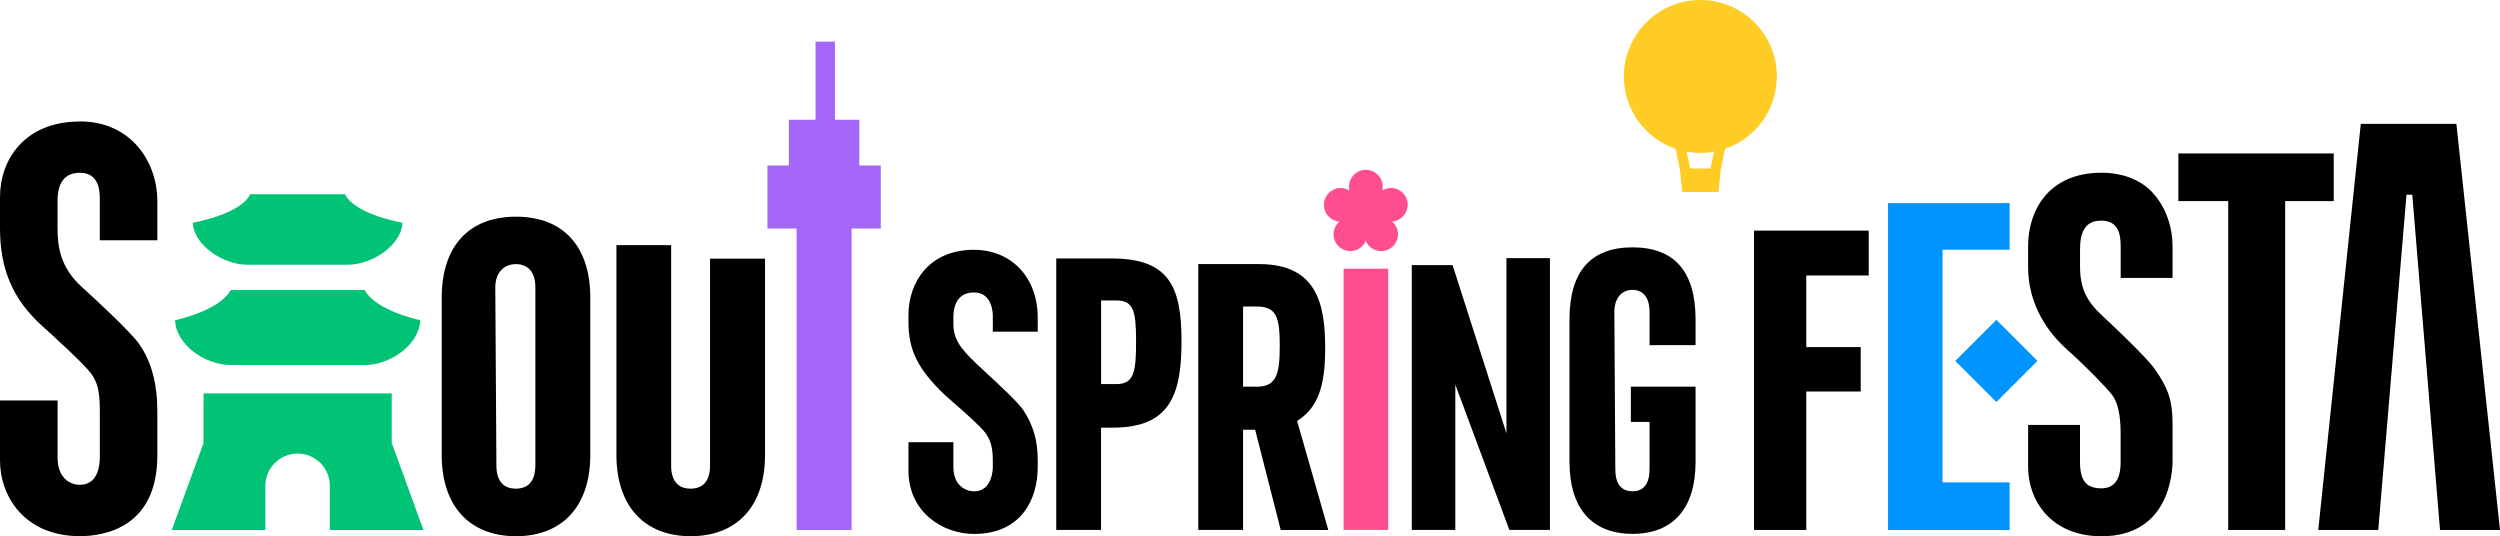 <?xml version="1.0" encoding="UTF-8"?>
<svg id="_디자인" data-name="디자인" xmlns="http://www.w3.org/2000/svg" version="1.1" viewBox="0 0 542.15 116.29">
  <!-- Generator: Adobe Illustrator 29.2.1, SVG Export Plug-In . SVG Version: 2.1.0 Build 116)  -->
  <defs>
    <style>
      .st0 {
        fill: #00c376;
      }

      .st1 {
        fill: #ffcc26;
      }

      .st2 {
        fill: #ff4e8f;
      }

      .st3 {
        fill: #a366f7;
      }

      .st4 {
        fill: #0094ff;
      }
    </style>
  </defs>
  <g>
    <polygon points="403.51 75.27 391.71 75.27 391.71 59.74 405.25 59.74 405.25 50.01 380.38 50.01 380.38 114.93 391.71 114.93 391.71 84.9 403.51 84.9 403.51 75.27"/>
    <polygon points="483.21 114.93 495.56 114.93 495.56 43.61 506.09 43.61 506.09 33.28 472.4 33.28 472.4 43.61 483.21 43.61 483.21 114.93"/>
    <polygon class="st4" points="421.26 54.15 435.81 54.15 435.81 44.04 409.44 44.04 409.44 114.93 435.81 114.93 435.81 104.61 421.26 104.61 421.26 54.15"/>
    <rect class="st4" x="426.65" y="71.98" width="12.6" height="12.6" transform="translate(71.44 329.06) rotate(-45)"/>
    <path d="M455.73,37.46c-11.74,0-15.91,8.53-15.91,15.83v4.72c0,6.59,2.97,12.89,8.37,17.73.18.16.4.36.67.61l.45.4c2.67,2.39,7.59,7.36,8.79,8.98,1.18,1.6,1.78,4.36,1.78,8.19v6.35c0,3.74-1.4,5.63-4.16,5.63-3.3,0-4.65-1.67-4.65-5.75v-8h-11.25v9.18c0,7.21,4.98,14.96,15.91,14.96,14.67,0,15.41-13.69,15.41-16.43v-8.16c0-5.22-1.24-7.91-3.84-11.65-2-2.87-11.1-11.31-11.19-11.39-3.71-3.37-5.03-6.23-5.03-10.91v-3.78c0-5.48,2.66-6.12,4.65-6.12,3.73,0,4.16,3.12,4.16,5.46v6.97h11.25v-6.79c0-4.29-1.41-8.31-3.97-11.32-2.58-3.04-6.64-4.71-11.45-4.71Z"/>
    <polygon points="511.96 26.86 502.74 114.93 515.75 114.93 521.87 42.23 523.12 42.23 523.15 42.51 529.14 114.93 542.15 114.93 532.69 26.86 511.96 26.86"/>
    <polygon class="st3" points="186.35 25.97 181.06 25.97 181.06 9.03 176.86 9.03 176.86 25.97 171.07 25.97 171.07 35.89 166.42 35.89 166.42 49.56 172.75 49.56 172.75 114.93 184.68 114.93 184.68 49.56 191.01 49.56 191.01 35.89 186.35 35.89 186.35 25.97"/>
    <path d="M17.33,26.35C5.36,26.35,0,34.59,0,42.75v6.73c0,8.92,2.79,15.43,9.06,21.12l.19.17c2.21,2.01,8.94,8.12,10.45,10.16,1.29,1.75,1.95,3.5,1.95,8.19v9.87c0,3.96-1.53,6.14-4.31,6.14-2.24,0-4.85-1.54-4.85-5.87v-12.42H0v13c0,7.91,5.42,16.43,17.33,16.43,5.05,0,16.79-1.71,16.79-17.5v-9.46c0-6.17-1.26-10.85-3.96-14.73-1.89-2.71-9.97-10.13-12.4-12.33-4.64-4.22-5.28-8.64-5.28-12.78v-5.9c0-4.05,1.63-6.1,4.85-6.1,4.31,0,4.31,4.25,4.31,5.64v9h12.48v-8.5c0-8.59-5.77-17.28-16.79-17.28Z"/>
    <path d="M145.55,100.95v-47.79h-11.87v45.54c0,11.01,6.02,17.58,16.11,17.58s16.11-6.57,16.11-17.58v-42.6h-11.92v44.85c0,3.28-1.46,5.02-4.22,5.02s-4.22-1.74-4.22-5.02Z"/>
    <path d="M111.9,46.99c-10.24,0-16.11,6.41-16.11,17.58v34.13c0,11.01,6.02,17.58,16.11,17.58s16.11-6.57,16.11-17.58v-34.13c0-11.17-5.87-17.58-16.11-17.58ZM116.09,100.95c0,3.28-1.46,5.02-4.22,5.02s-4.22-1.74-4.22-5.02l-.24-38.65c0-3.05,1.75-5.02,4.47-5.02s4.22,1.83,4.22,5.02v38.65Z"/>
    <path class="st0" d="M84.95,85.31h-40.81l-.02,10.83-6.87,18.79h20.3v-9.58c0-3.85,3.13-6.99,6.99-6.99s6.99,3.13,6.99,6.99v9.58h20.3l-6.88-18.89v-10.73Z"/>
    <path class="st0" d="M53.65,57.41h21.79c5.2,0,11.63-4.19,11.83-9.11-1.54-.28-10.46-2.08-12.44-6.17h-20.58c-1.99,4.09-10.9,5.88-12.44,6.17.21,4.92,6.63,9.11,11.83,9.11Z"/>
    <path class="st0" d="M79.21,79.15c5.29,0,11.74-4.32,11.92-9.71-1.45-.32-9.77-2.33-12.06-6.54h-29.04c-2.29,4.21-10.62,6.22-12.06,6.54.18,5.39,6.63,9.71,11.92,9.71h29.32Z"/>
    <rect class="st2" x="291.37" y="58.27" width="9.69" height="56.65"/>
    <path d="M241.11,56.05h-12.05v58.87h9.71v-22.18h2.57c12.39,0,14.88-7.16,14.88-18.72s-2.47-17.97-15.11-17.97ZM242.13,83.29h-3.35v-18.13h3.35c3.63,0,4.24,2.19,4.24,8.77s-.38,9.36-4.24,9.36Z"/>
    <path d="M281.48,91.16c4.25-2.81,5.9-7.19,5.9-15.66,0-9.47-1.74-18.23-14.32-18.23h-13.2v57.65h9.71v-21.73h2.62l.06.23,5.49,21.51h10.31l-6.76-23.64.18-.12ZM272.51,83.86h-2.94v-17.39h2.94c4.26,0,5.02,2.23,5.02,8.5s-.75,8.89-5.02,8.89Z"/>
    <polygon points="306.16 57.5 306.16 114.92 315.6 114.92 315.6 83.4 327.32 114.92 336.12 114.92 336.12 55.98 326.69 55.98 326.69 93.97 315.01 57.5 306.16 57.5"/>
    <path d="M354.03,53.64c-9.07,0-13.67,5.25-13.67,15.59v30.95c0,10.05,4.85,15.59,13.67,15.59s13.67-5.54,13.67-15.59v-16.32h-14.03v7.64h4.05v10.28c0,3.12-1.28,4.76-3.71,4.76s-3.71-1.65-3.71-4.76l-.21-34.16c0-2.89,1.54-4.76,3.92-4.76s3.71,1.74,3.71,4.76v7.22h9.98v-5.61c0-10.35-4.6-15.59-13.67-15.59Z"/>
    <path d="M211.24,54.17c-9.83,0-14.23,7.11-14.23,14.16v1.52c0,6.07,2.03,10.17,7.74,15.66.47.45,1.45,1.3,2.48,2.2,1.64,1.42,5.56,4.87,6.52,6.25,1.13,1.62,1.55,3.21,1.55,5.9v1.5c0,.21-.05,5.19-4.06,5.19-1.67,0-4.49-1.12-4.49-5.3v-5.36h-9.74v6.19c0,8.9,7.33,13.71,14.23,13.71,10.18,0,13.8-7.47,13.8-14.47v-1.59c0-4.17-.96-7.5-3.12-10.78-1.1-1.67-5.18-5.44-7.88-7.94-.71-.66-1.33-1.23-1.79-1.67l-.72-.68c-3.37-3.25-4.78-5.15-4.78-8.55v-1.17c0-3.61,1.55-5.52,4.49-5.52,3.95,0,4.06,4.52,4.06,5.03v3.48h9.74v-3.07c0-8.64-5.68-14.68-13.8-14.68Z"/>
    <path class="st2" d="M305.28,44.42c0-2.02-1.63-3.65-3.65-3.65-.69,0-1.33.2-1.88.54.06-.27.1-.54.1-.83,0-2.01-1.63-3.65-3.65-3.65s-3.65,1.63-3.65,3.65c0,.29.04.56.1.83-.55-.33-1.19-.54-1.88-.54-2.01,0-3.65,1.63-3.65,3.65s1.48,3.47,3.36,3.62c-.78.67-1.29,1.65-1.29,2.76,0,2.01,1.63,3.65,3.65,3.65,1.5,0,2.78-.9,3.34-2.19.56,1.29,1.85,2.19,3.34,2.19,2.01,0,3.65-1.63,3.65-3.65,0-1.11-.51-2.09-1.29-2.76,1.89-.14,3.38-1.7,3.38-3.62Z"/>
  </g>
  <path class="st1" d="M385.33,16.59c0-9.16-7.43-16.59-16.59-16.59s-16.59,7.43-16.59,16.59c0,7.28,4.7,13.45,11.22,15.68l.91,4.27.52,5.1h7.87l.52-5.1.91-4.27c6.53-2.23,11.22-8.4,11.22-15.68ZM370.93,36.54h-4.38l-.78-3.65c.96.17,1.95.28,2.97.28s2-.11,2.97-.28l-.78,3.65Z"/>
</svg>